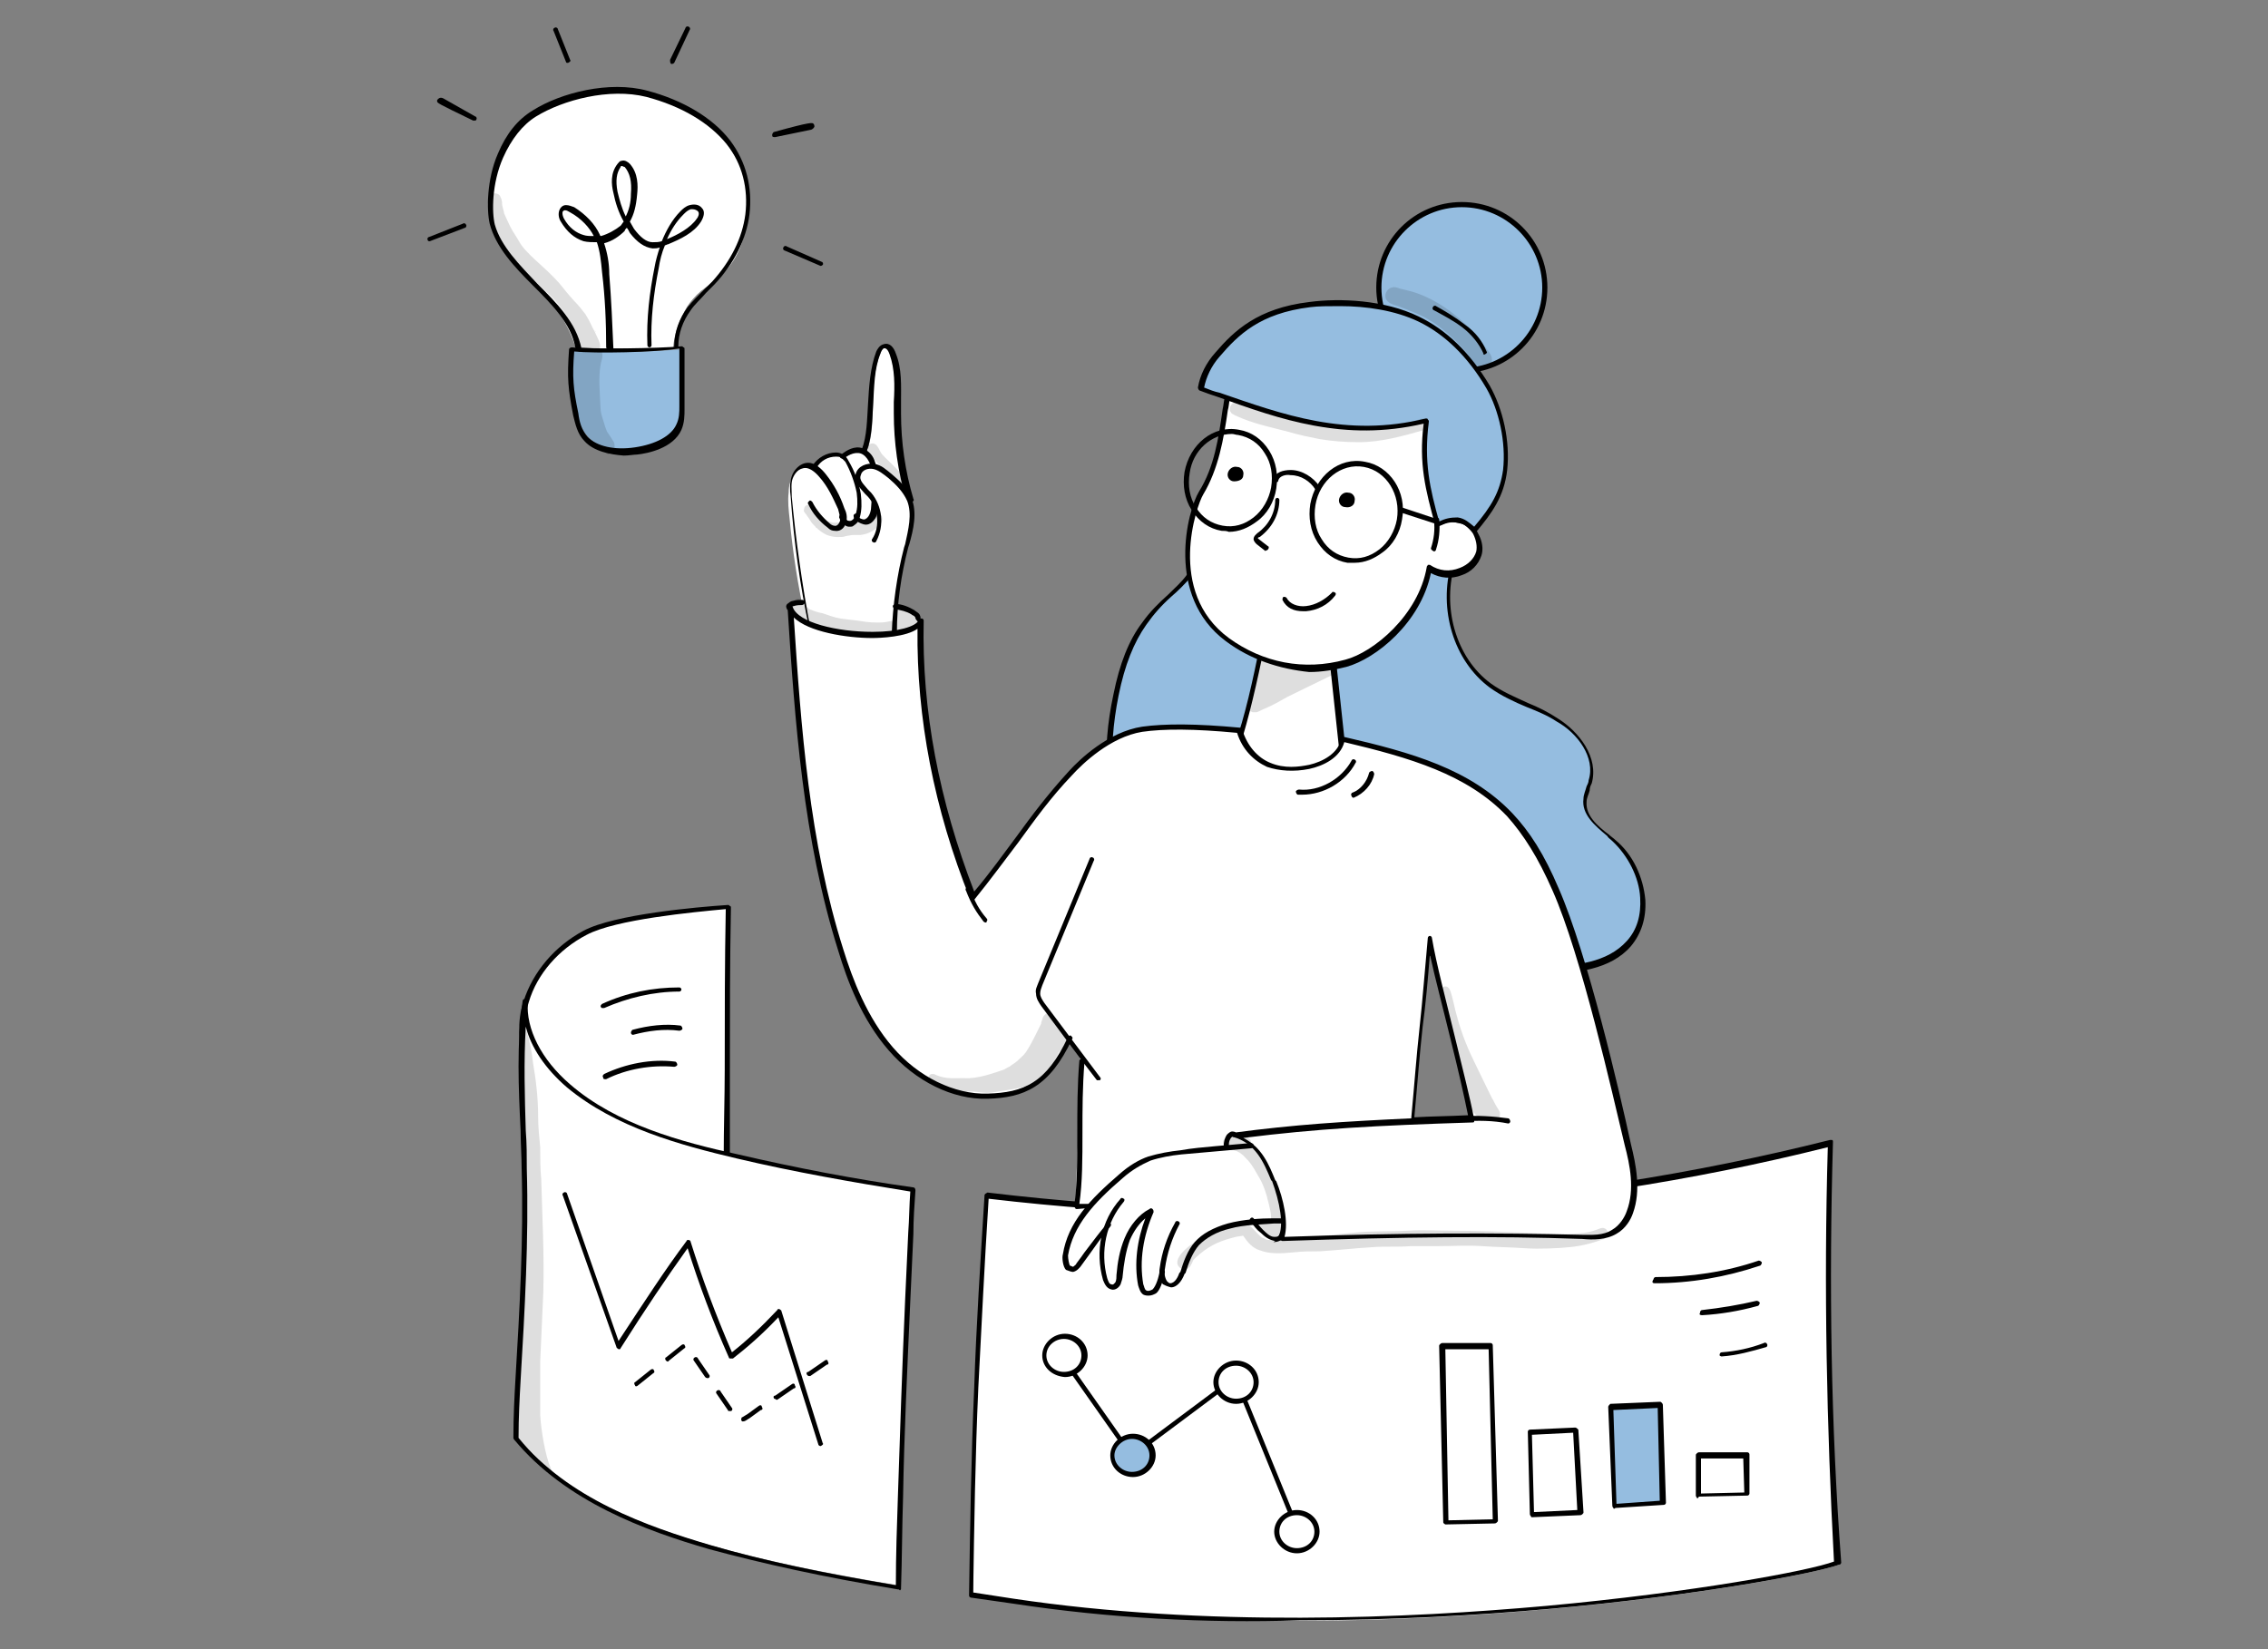 <?xml version="1.0" encoding="utf-8"?>
<!-- Generator: Adobe Illustrator 24.0.0, SVG Export Plug-In . SVG Version: 6.00 Build 0)  -->
<svg version="1.1" id="Capa_1" xmlns="http://www.w3.org/2000/svg" xmlns:xlink="http://www.w3.org/1999/xlink" x="0px" y="0px"
	 viewBox="0 0 220 160" style="enable-background:new 0 0 220 160;" xml:space="preserve">
<rect x="0" y="0" width="220" height="160" fill="#808080" stroke="none"/>
<style type="text/css">
	.st0{fill:#FFFFFF;}
	.st1{fill:#95BDE0;}
	.st2{opacity:0.129;}
</style>
<g>
	<g>
		<g>
			<path class="st0" d="M65.3,33.7c0.1-1.2,0.5-2.4,1.1-3.5c0.3-0.6,0.7-1.1,1.2-1.6c0.5-0.5,1.1-0.9,1.7-1.3C71,26,72.1,24,72.3,22
				c0.2-1.6,0.5-3.3,0-4.9c-0.3-1.1-2.4-4.3-3.7-5.3c-2-1.6-5-2.5-7.7-2.9s-5.5,0.2-7.9,1.4c-3,1.6-5,4.4-5.4,7.4
				c-0.4,3,0.7,6.1,2.8,8.4c0.9,1,1.9,1.9,2.8,2.9c1.2,1.4,2.1,3,2.6,4.6c1.1,0.2,2.3,0.2,3.4,0.2c1,0,1.9,0,2.9,0
				C63.2,33.9,64.3,33.9,65.3,33.7z"/>
		</g>
		<g>
			<path class="st1" d="M65.9,33.9c-3.5,0.3-6.9,0.3-10.4,0c-0.2,2.5-0.4,4,0.4,6.4c0.4,1.2,1.1,2.4,2.3,2.9c1.5,0.7,3.3,0.3,5,0
				c0.6-0.1,1.3-0.3,1.8-0.7c1-0.7,1.1-2,1.1-3.2C66,37.1,66,35.9,65.9,33.9z"/>
		</g>
		<g>
			<g class="st2">
				<path d="M47.5,18.9c0.3-0.2,0.8-0.2,1,0.1c0.1,0.3,0.1,0.1,0.2,0.6c0,0.1,0,0.1,0,0.2c0,0.2,0.2,0.7,0.2,0.9
					c-0.1-0.2-0.1-0.2,0,0c0.5,1.1,0.6,1.4,1.2,2.3c0.2,0.3,0.4,0.8,1,1.4c0.7,0.8,2.5,2.2,3.5,3.5c0.3,0.4,1,1.2,1.1,1.3
					c0,0,0,0,0,0c0.4,0.4,0.8,0.9,1.1,1.3c0.6,1,0.5,1,0.9,1.7c0.2,0.5,0.6,1.1,0.5,1.5c0,0,0,0.1,0,0.1c0.2,0.3,0.3,0.6,0.2,1
					c-0.3,1-0.3,2.1-0.2,3.8c0.1,1.8,0,1.1,0.5,2.8c0.3,0.8,0.1,0.3,0.6,1.1c0.1,0.2,0.3,0.4,0.3,0.6c0.1,0.5-0.2,0.8-0.6,1
					c-0.1-0.1-0.2-0.1-0.3-0.2c-0.4-0.3-0.9-0.6-1.3-0.9c-0.2-0.1-0.4-0.3-0.7-0.4c-0.4-0.6-0.6-1.3-0.8-2c-0.3-1.5-0.4-1.8-0.7-3.4
					c-0.1-0.7-0.1-1.4,0-2.1c0.1-0.4,0.1-1,0.4-1.3c0,0,0,0,0,0c0.1,0,0.2,0,0.3,0c0.2,0,0.3,0,0.5,0c-0.7-2.1-1.3-3.2-2.7-4.8
					c-0.9-0.9-1.8-1.7-2.7-2.6c-0.9-0.8-1.6-1.6-2.2-2.6c-0.3-0.7-0.3-0.6-0.5-1.1c0-0.1,0,0,0,0.1c-0.1-0.2-0.2-0.5-0.3-0.7
					c-0.2-0.4-0.3-0.8-0.3-1.1c0,0,0,0,0,0C47.4,20.1,47.1,19.3,47.5,18.9z"/>
			</g>
			<g class="st2">
				<path d="M57.8,32.2c0,0,0-0.1-0.1-0.1c0,0,0,0,0-0.1C57.7,32.1,57.7,32.1,57.8,32.2z"/>
			</g>
		</g>
		<g>
			<path d="M56.7,42.8c-0.7-0.7-0.9-1.7-1.1-2.5c-0.5-2.6-0.6-3.6-0.4-6.4c0-0.1,0.1-0.2,0.3-0.2c1.8,0.2,8.5,0.1,10.6-0.1
				c0.1,0,0.1,0,0.2,0.1c0.1,0,0.1,0.1,0.1,0.2c0,1.1,0,2,0,2.9c0,0.9,0,1.7,0,2.9c0,0.6,0,1.3-0.3,2c-0.8,1.8-3.3,2.3-4.3,2.4
				c-0.3,0-0.8,0.1-1.3,0.1C59.2,44.1,57.6,43.8,56.7,42.8z M55.7,34.1c-0.2,2.5-0.1,3.6,0.4,6c0.1,0.8,0.3,1.6,0.9,2.3
				c0.9,0.9,2.6,1.3,4.6,1c2-0.3,3.5-1.1,4-2.2c0.3-0.6,0.3-1.2,0.3-1.8c0-1.1,0-2,0-2.9c0-0.8,0-1.6,0-2.7
				C63.6,34.2,57.7,34.3,55.7,34.1z"/>
		</g>
		<g>
			<path d="M56.2,34.1C56.2,34.1,56.2,34.1,56.2,34.1c0.2,0,0.3-0.2,0.2-0.3c-0.5-2.5-2.4-4.4-4.3-6.3c-1.7-1.8-3.5-3.6-4.1-5.7
				c-0.3-1.2-0.3-4,0.8-6.5c0.8-1.8,1.9-3.2,3.2-4c2.6-1.6,7.1-2.8,10.7-1.9c3.4,0.9,6.1,2.5,7.8,4.6c1.5,1.9,2.1,4.3,1.8,6.8
				c-0.3,2.3-1.4,4.5-3.2,6.5c-0.3,0.3-0.5,0.5-0.8,0.8c-0.5,0.5-1.1,1.1-1.6,1.7c-0.8,1.1-1.3,2.4-1.3,3.8c0,0.1,0.1,0.2,0.2,0.2
				c0.1,0,0.2-0.1,0.2-0.2c0-1.2,0.4-2.4,1.2-3.5c0.4-0.6,1-1.1,1.5-1.7c0.3-0.3,0.5-0.5,0.8-0.8c1.9-2,3.1-4.4,3.4-6.8
				c0.3-2.6-0.3-5.1-1.9-7.2c-1.7-2.2-4.6-3.9-8-4.8c-3.7-1-8.4,0.2-11.1,1.9c-1.5,0.9-2.6,2.3-3.4,4.2c-1.1,2.5-1.1,5.5-0.8,6.8
				c0.6,2.3,2.4,4.2,4.2,6c1.8,1.8,3.7,3.7,4.1,6C56,34,56.1,34.1,56.2,34.1z"/>
		</g>
		<g>
			<path d="M58.8,33.7L58.8,33.7c0-2.4-0.1-4.8-0.4-7.3c-0.1-1.1-0.2-2-0.5-2.9c-0.4,0-0.9,0-1.3-0.1c-0.9-0.3-1.6-0.9-2.2-1.9
				c-0.2-0.3-0.3-0.8-0.1-1.2c0.1-0.2,0.3-0.4,0.6-0.4c0.3,0,0.5,0.1,0.8,0.2c1.1,0.7,2,1.6,2.5,2.7c0,0,0,0.1,0.1,0.1
				c0.7-0.2,1.4-0.6,1.9-1c0.1-0.1,0.2-0.3,0.3-0.4c-0.5-0.9-0.8-1.8-1-2.8c-0.2-0.8-0.3-1.9,0.4-2.8c0.1-0.1,0.2-0.3,0.4-0.3
				c0.3-0.1,0.6,0.1,0.8,0.3c0.8,0.9,0.8,2.1,0.7,3c-0.1,1.1-0.3,1.9-0.7,2.6c0.1,0.2,0.3,0.5,0.4,0.7c0.6,0.8,1.2,1.3,1.8,1.3
				c0.3,0,0.6,0,0.9-0.1c0.4-1,1-2.1,1.8-2.9c0.2-0.2,0.5-0.5,0.9-0.6c0.4-0.1,0.9-0.1,1.2,0.3c0.3,0.3,0.2,0.8-0.1,1.3
				c-0.7,1.1-2,1.7-3.2,2.2c-0.1,0-0.2,0.1-0.3,0.1c-0.3,0.7-0.5,1.5-0.6,2.2c-0.5,2.5-0.8,5-0.7,7.5c0,0.1-0.1,0.2-0.2,0.2
				c-0.1,0-0.2-0.1-0.2-0.2c-0.1-2.6,0.2-5.1,0.7-7.6c0.1-0.6,0.3-1.3,0.5-1.9c-0.2,0.1-0.5,0.1-0.7,0.1c-0.8-0.1-1.5-0.6-2.2-1.5
				c-0.1-0.2-0.2-0.4-0.3-0.5c-0.1,0.1-0.2,0.2-0.2,0.3c-0.5,0.5-1.2,1-2,1.2c0.3,0.9,0.5,1.9,0.5,3c0.2,2.5,0.3,4.9,0.4,7.2l0,0
				c0,0.1-0.1,0.2-0.2,0.2c0,0,0,0,0,0C58.9,33.9,58.8,33.8,58.8,33.7z M67,20.3c-0.3,0.1-0.5,0.3-0.7,0.5c-0.7,0.7-1.2,1.5-1.6,2.4
				c1-0.4,2.3-1.1,2.9-2c0.1-0.1,0.3-0.5,0.1-0.7c-0.1-0.1-0.3-0.2-0.5-0.2C67.2,20.3,67.1,20.3,67,20.3z M55.3,20.6
				c-0.2-0.1-0.3-0.2-0.5-0.2c-0.1,0-0.2,0.1-0.2,0.1c-0.1,0.2,0,0.5,0.1,0.7c0.5,0.9,1.2,1.4,1.9,1.6c0.3,0.1,0.6,0.1,1,0.1
				C57.2,22.1,56.4,21.2,55.3,20.6z M60.3,16.1c0,0-0.1,0-0.1,0.1c-0.4,0.6-0.5,1.3-0.3,2.4c0.2,0.8,0.4,1.6,0.8,2.4
				c0.3-0.6,0.5-1.3,0.5-2.2c0.1-1.2-0.1-2-0.6-2.6C60.5,16.2,60.4,16.1,60.3,16.1C60.3,16.1,60.3,16.1,60.3,16.1z"/>
		</g>
		<g>
			<path d="M46,11.7c0.1,0,0.2,0,0.2-0.1c0.1-0.1,0-0.3-0.1-0.3l-3-1.7c-0.3-0.2-0.5-0.1-0.6,0c-0.1,0.1-0.1,0.1-0.1,0.2
				c0,0.2,0,0.2,3.5,1.9C45.9,11.7,46,11.7,46,11.7z"/>
		</g>
		<g>
			<path d="M65.2,6.2c0.1,0,0.2-0.1,0.2-0.1l1.5-3.2c0.1-0.1,0-0.3-0.1-0.3c-0.1-0.1-0.3,0-0.3,0.1L65,5.8C65,6,65,6.1,65.1,6.2
				C65.2,6.2,65.2,6.2,65.2,6.2z"/>
		</g>
		<g>
			<path d="M75.2,13.3C75.2,13.3,75.2,13.3,75.2,13.3l3.4-0.7c0.1,0,0.3-0.1,0.4-0.3c0-0.1,0-0.2-0.1-0.3c-0.1-0.1-0.2-0.2-3.8,0.8
				c-0.1,0-0.2,0.2-0.2,0.3C74.9,13.3,75,13.3,75.2,13.3z"/>
		</g>
		<g>
			<path d="M79.6,25.8c0.1,0,0.2-0.1,0.2-0.1c0.1-0.1,0-0.3-0.1-0.3l-3.4-1.5c-0.1-0.1-0.3,0-0.3,0.1c-0.1,0.1,0,0.3,0.1,0.3
				L79.6,25.8C79.5,25.8,79.5,25.8,79.6,25.8z"/>
		</g>
		<g>
			<path d="M55.1,6.1C55.1,6.1,55.2,6.1,55.1,6.1c0.2-0.1,0.3-0.2,0.2-0.3l-1.2-3c0-0.1-0.2-0.2-0.3-0.1c-0.1,0-0.2,0.2-0.1,0.3
				l1.2,3C54.9,6.1,55,6.1,55.1,6.1z"/>
		</g>
		<g>
			<path d="M41.7,23.4C41.7,23.4,41.7,23.4,41.7,23.4l3.4-1.3c0.1,0,0.2-0.2,0.1-0.3c0-0.1-0.2-0.2-0.3-0.1L41.6,23
				c-0.1,0-0.2,0.2-0.1,0.3C41.5,23.4,41.6,23.4,41.7,23.4z"/>
		</g>
	</g>
	<g>
		<g>
			<path class="st0" d="M51,97.1c0.9-3,3.2-5.3,5.7-6.7c2.9-1.5,10.5-2.2,13.9-2.5c-0.1,8-0.1,16-0.1,24.4c-0.6,2.4-1.5,4.7-3,6.7
				c-1.5,1.9-3.8,3.4-6.2,3.5c-3.6,0.2-6.9-2.6-8.4-5.9c-1.5-3.3-1.6-7-1.8-10.6C51,103,50.2,99.9,51,97.1z"/>
			<path d="M52.6,116.7c-1.6-3.4-1.7-7.3-1.8-10.7c0-0.9-0.1-1.8-0.2-2.7c-0.2-2.1-0.5-4.2,0.2-6.2l0,0c0.9-2.8,3-5.3,5.8-6.8
				c3-1.6,11-2.3,14-2.5c0.1,0,0.1,0,0.2,0.1c0.1,0,0.1,0.1,0.1,0.2c-0.1,5.3-0.1,10.4-0.1,15.9c0,2.8,0,5.6,0,8.5c0,0,0,0,0,0.1
				c-0.8,3-1.8,5.1-3.1,6.7c-1.7,2.2-4,3.5-6.4,3.6c-0.1,0-0.3,0-0.4,0C57.1,122.7,54,119.7,52.6,116.7z M70.3,103.8
				c0-5.4,0-10.4,0.1-15.6c-3.2,0.3-10.7,1-13.5,2.5c-2.7,1.4-4.8,3.8-5.6,6.5l0,0c-0.6,1.9-0.4,4-0.1,6.1c0.1,0.9,0.2,1.8,0.2,2.7
				c0.1,3.4,0.2,7.3,1.7,10.6c1.4,3,4.4,5.9,8.1,5.7c2.2-0.1,4.4-1.4,6-3.4c1.3-1.6,2.2-3.6,3-6.5C70.2,109.4,70.3,106.5,70.3,103.8
				z"/>
		</g>
		<g>
			<path class="st0" d="M94.8,134.6c0.2-6.2,0.6-12.4,1-18.6c27.2,3.2,55.1,1.6,81.8-5.1c-0.4,13.6-0.2,27.3,0.8,40.9
				c-3.9,1.5-44.6,8.8-79.9,3.6c-1.4-0.2-2.8-0.4-4.1-0.6C94.4,148.1,94.5,141.3,94.8,134.6z"/>
			<path d="M98.4,155.6c-1.4-0.2-2.8-0.4-4.2-0.6c-0.1,0-0.2-0.1-0.2-0.2c0.1-6.6,0.2-13.4,0.5-20.2l0,0c0.2-6,0.6-12.2,1-18.6
				c0-0.1,0-0.1,0.1-0.2c0.1,0,0.1-0.1,0.2-0.1c27.5,3.3,55,1.6,81.7-5.1c0.1,0,0.2,0,0.2,0c0.1,0,0.1,0.1,0.1,0.2
				c-0.4,13.8-0.2,27.5,0.8,40.8c0,0.1-0.1,0.2-0.2,0.2c-2.1,0.8-13.6,3-28.2,4.3c-6.7,0.6-15.1,1.1-24.2,1.1
				C117.1,157.5,107.6,157,98.4,155.6z M177.3,111.3c-13.2,3.3-26.8,5.4-40.5,6.2c-13.6,0.8-27.3,0.4-40.9-1.2
				c-0.4,6.3-0.7,12.5-1,18.3c-0.3,6.7-0.4,13.4-0.5,19.9c1.3,0.2,2.6,0.4,3.9,0.6c18.7,2.8,38.4,1.9,51.7,0.7
				c14.2-1.3,25.5-3.4,27.9-4.3C177.2,138.5,176.9,124.9,177.3,111.3z"/>
		</g>
		<g>
			<path class="st0" d="M50.3,133.8c0.4-6.8,0.8-13.6,0.6-20.5c-0.1-5.4-0.7-10.9,0.1-16.3c-0.3,3,1.7,6.1,4.2,8.2
				c4.5,3.9,10.5,5.5,16.4,6.9c5.6,1.3,11.3,2.4,17,3.2c0,0,0,0,0,0c-0.2,3.5-0.4,7.1-0.6,10.6c-0.3,6.3-0.5,12.7-0.7,19
				c-0.1,3-0.1,6-0.2,8.9c-6.1-1-12.3-2.2-18.3-3.9c-7-2-14.1-4.9-18.7-10.5C50.1,137.4,50.2,135.6,50.3,133.8z"/>
			<path d="M87.1,154.2c-7.3-1.2-13.1-2.5-18.3-3.9c-6.2-1.8-13.9-4.6-18.9-10.6c0,0-0.1-0.1-0.1-0.2c0-2.1,0.1-4,0.2-5.7l0.2,0
				l-0.2,0c0,0,0,0,0,0l0,0c0.4-6.7,0.8-13.6,0.6-20.4c0-1.2-0.1-2.5-0.1-3.7c-0.2-4.1-0.4-8.4,0.2-12.6c0-0.1,0.1-0.2,0.3-0.2
				c0.1,0,0.2,0.1,0.2,0.3c-0.2,2.6,1.3,5.6,4.1,8c4.5,3.9,10.8,5.6,16.3,6.8c5.6,1.3,11.3,2.4,17,3.2c0.1,0,0.2,0.1,0.2,0.3
				c0,0,0,0,0,0c-0.1,1.4-0.2,2.8-0.2,4.2c-0.1,2.1-0.2,4.3-0.3,6.5c-0.3,6.8-0.6,13-0.7,19c-0.1,3-0.1,6-0.2,8.9
				c0,0.1,0,0.1-0.1,0.2C87.2,154.2,87.2,154.2,87.1,154.2C87.1,154.2,87.1,154.2,87.1,154.2z M71.5,112.4c-5.5-1.3-11.8-3-16.5-6.9
				c-2.1-1.8-3.5-3.9-4-5.9c-0.2,3.4-0.1,6.8,0,10.1c0.1,1.2,0.1,2.5,0.1,3.7c0.2,6.8-0.2,13.8-0.6,20.5v0c-0.1,1.8-0.2,3.6-0.2,5.6
				c4.8,5.9,12.5,8.6,18.6,10.4c5.1,1.5,10.8,2.7,18,3.9c0-2.9,0.1-5.8,0.2-8.7c0.2-6,0.4-12.2,0.7-19c0.1-2.2,0.2-4.4,0.3-6.5
				c0.1-1.3,0.1-2.7,0.2-4C82.7,114.7,77,113.7,71.5,112.4z M50.1,139.5L50.1,139.5L50.1,139.5z"/>
		</g>
		<g>
			<path class="st1" d="M141.1,54.4c-1.4,4.3-0.1,9.4,3.5,12.1c2,1.4,4.4,2.1,6.5,3.3c2.1,1.3,3.9,3.7,3.2,6
				c-0.2,0.6-0.5,1.1-0.6,1.8c-0.2,1.7,1.6,2.8,2.8,3.9c2.8,2.4,3.9,7.2,1.5,10c-1.9,2.2-5.2,2.6-8.2,2.6c-4,0.1-8.1-0.1-11.7-1.8
				c-3.6-1.7-6.3-4.8-8-8.4c-1.7-3.5-2.5-7.5-2.9-11.4c-0.4-4.5-0.2-9.3,2.1-13.2S136.5,52.6,141.1,54.4z"/>
			<path d="M138,92.4c-3.4-1.6-6.3-4.6-8.2-8.5c-1.5-3.1-2.5-6.9-2.9-11.5c-0.5-5.8,0.2-10,2.1-13.4c1.2-2,3-3.7,5.1-4.6
				c2.3-1,4.7-1.1,7-0.2c0.1,0,0.2,0.2,0.1,0.3c-1.4,4.3,0,9.3,3.4,11.8c1.1,0.8,2.3,1.3,3.6,1.9c1,0.4,2,0.9,2.9,1.5
				c2.1,1.3,4,3.8,3.3,6.3c-0.1,0.2-0.2,0.4-0.2,0.7c-0.1,0.4-0.3,0.7-0.3,1.1c-0.1,1.3,1,2.3,2.2,3.2c0.2,0.2,0.4,0.3,0.6,0.5
				c1.7,1.4,2.7,3.6,2.9,5.8c0.1,1.8-0.4,3.3-1.4,4.5c-2,2.3-5.3,2.6-8.3,2.7c-0.5,0-1,0-1.5,0C144.8,94.3,141.2,94,138,92.4z
				 M129.5,59.3c-1.9,3.3-2.6,7.4-2.1,13.1c0.4,4.5,1.3,8.2,2.9,11.3c1.8,3.8,4.7,6.7,7.9,8.3c3.6,1.7,7.7,1.9,11.6,1.8
				c3.1-0.1,6.1-0.4,8-2.5c1-1.1,1.4-2.5,1.3-4.2c-0.1-2-1.2-4.1-2.7-5.5c-0.2-0.2-0.4-0.3-0.5-0.5c-1.2-1-2.5-2.1-2.3-3.6
				c0-0.4,0.2-0.8,0.3-1.2c0.1-0.2,0.2-0.4,0.2-0.6c0.7-2.2-1.1-4.6-3.1-5.7c-0.9-0.6-1.9-1-2.9-1.4c-1.2-0.5-2.5-1.1-3.6-1.9
				c-3.5-2.6-5-7.6-3.7-12.1C136.2,52.9,131.6,55.7,129.5,59.3z"/>
		</g>
		<g>
			<path class="st1" d="M120.9,37.5c-0.6,6.5-1.4,13.4-5.6,18.3c-1.4,1.6-3.1,2.9-4.3,4.6c-1.5,2-2.3,4.5-2.8,6.9
				c-1,4.6-1,9.7,1.2,13.9c2.2,4.2,7.1,7.2,11.7,6.1c4.1-1,6.9-4.8,7.9-8.8c1-4,0.4-8.3-0.3-12.4C127,56.4,124.5,46.7,120.9,37.5z"
				/>
			<path d="M109.2,81.5c-2-3.8-2.4-8.5-1.2-14.1c0.6-3,1.5-5.3,2.8-7c0.7-1,1.6-1.9,2.5-2.7c0.6-0.6,1.3-1.2,1.8-1.9
				c4-4.7,4.9-11,5.6-18.2c0-0.1,0.1-0.2,0.2-0.2c0.1,0,0.2,0,0.3,0.2c3.4,8.6,6,18.3,7.9,28.8c0.7,4,1.3,8.3,0.3,12.5
				c-1.1,4.6-4.3,8.1-8.1,9c-0.6,0.2-1.3,0.2-2,0.2C115.3,88,111.2,85.4,109.2,81.5z M115.5,56c-0.6,0.7-1.2,1.3-1.9,1.9
				c-0.9,0.8-1.7,1.7-2.4,2.7c-1.2,1.7-2.1,3.9-2.7,6.9c-1.1,5.5-0.7,10.1,1.2,13.8c2,3.8,5.9,6.2,9.6,6.2c0.6,0,1.2-0.1,1.9-0.2
				c3.6-0.9,6.7-4.3,7.8-8.7c1-4.1,0.4-8.3-0.3-12.3c-1.7-10.1-4.3-19.4-7.5-27.7C120.4,45.4,119.4,51.5,115.5,56z"/>
		</g>
		<g>
			<path class="st0" d="M119.9,72.7c1.1-3.2,1.8-6.5,2.6-10.4c1.5-0.3,3.1-0.3,4.6-0.1c0.7,0.1,1.4,0.3,1.8,0.8
				c0.2,0.3,0.3,0.8,0.3,1.2c0.3,2.8,0.6,5.6,0.9,8.4c0,0.2,0,0.4,0,0.6c-0.1,0.3-0.4,0.5-0.7,0.6C126.5,75.6,122.5,75.1,119.9,72.7
				z"/>
			<path d="M119.8,72.8c-0.1-0.1-0.1-0.2-0.1-0.3c1.1-3.1,1.8-6.4,2.6-10.3c0-0.1,0.1-0.2,0.2-0.2c1.5-0.3,3.1-0.3,4.7-0.1
				c0.7,0.1,1.5,0.3,2,0.9c0.3,0.4,0.3,0.9,0.4,1.3l0.9,8.4c0,0.2,0.1,0.5,0,0.8c-0.1,0.4-0.5,0.6-0.8,0.8c-1.2,0.7-2.6,1-4,1
				C123.4,75.2,121.3,74.4,119.8,72.8z M122.7,62.5c-0.8,3.8-1.5,7-2.5,10.1c2.4,2.2,6.3,2.7,9.1,1.1c0.2-0.1,0.5-0.3,0.6-0.5
				c0.1-0.2,0-0.3,0-0.5l-0.9-8.4c0-0.4-0.1-0.8-0.3-1.1c-0.3-0.5-1.1-0.6-1.6-0.7c-0.7-0.1-1.3-0.1-2-0.1
				C124.3,62.3,123.5,62.4,122.7,62.5z"/>
		</g>
		<g>
			<path class="st0" d="M119,38.6c-0.5,3.1-0.9,6.5-2.6,9.2c-0.9,1.5-3.4,9.8,2.5,14.2c3.1,2.3,7.2,3.3,11.5,2.2
				c2.9-0.7,7.3-4.5,8.1-9.2c1.9,1.2,4.3,0.4,4.9-1.4c0.3-1-0.4-2.7-1.7-3c-1-0.2-1.1-0.3-2,0.1c0.2-2.3,0.5-4.6,1.3-7
				c-1.5-3.2-4.8-5.7-8.4-7.3c-1.2-0.6-2.4-1-3.7-1.3C125.4,34.4,119.6,35.4,119,38.6z"/>
			<path d="M118.9,62.2c-5.9-4.4-3.7-12.7-2.6-14.5c1.5-2.4,1.9-5.2,2.3-8c0.1-0.4,0.1-0.8,0.2-1.1l0,0c0.1-0.9,0.7-1.7,1.6-2.3
				c2.2-1.6,6.2-1.9,8.8-1.5c1.4,0.2,2.7,0.8,3.7,1.3c2.9,1.4,6.8,3.8,8.5,7.5c0,0.1,0,0.1,0,0.2c-0.7,2.1-1.1,4.2-1.3,6.6
				c0.6-0.2,0.9-0.2,1.8,0.1c0.6,0.2,1.2,0.6,1.5,1.3c0.4,0.7,0.5,1.5,0.3,2.1c-0.3,0.9-1,1.6-1.9,1.9c-1,0.4-2.1,0.3-3-0.2
				c-1,4.8-5.3,8.3-8.2,9.1c-1.2,0.3-2.4,0.5-3.6,0.5C124.1,64.9,121.3,64,118.9,62.2z M138.7,54.8c0.9,0.6,1.9,0.7,2.9,0.3
				c0.8-0.3,1.4-0.9,1.6-1.6c0.1-0.5,0-1.1-0.3-1.7c-0.3-0.5-0.7-0.9-1.2-1c-0.9-0.2-1-0.3-1.8,0.1c-0.1,0-0.2,0-0.2,0
				c-0.1,0-0.1-0.1-0.1-0.2c0.2-2.5,0.6-4.8,1.3-7c-1.7-3.5-5.4-5.8-8.2-7.1c-1-0.5-2.2-1-3.6-1.3c-2.5-0.4-6.3-0.1-8.4,1.4
				c-0.8,0.6-1.3,1.2-1.4,2l0,0c-0.1,0.4-0.1,0.8-0.2,1.1c-0.4,2.8-0.9,5.7-2.4,8.2c-0.6,1-3.6,9.4,2.5,13.9
				c3.3,2.4,7.3,3.2,11.3,2.1c2.7-0.7,7.1-4.3,7.9-9c0-0.1,0.1-0.1,0.1-0.2c0,0,0.1,0,0.1,0C138.6,54.8,138.7,54.8,138.7,54.8z"/>
		</g>
		<g>
			<path class="st0" d="M89,60.3c0.1-0.3-0.1-0.6-0.4-0.8c-0.2-0.2-0.5-0.3-0.8-0.3c-3.4-0.9-7-1.1-10.4-0.7c-0.3,0-0.8,0.2-0.8,0.5
				c0,0.2,0.1,0.3,0.2,0.4c0.6,0.7,1.6,1.1,2.6,1.4c2.7,0.8,5.6,1.1,8.3,0.3C88.2,60.9,88.9,60.8,89,60.3z"/>
		</g>
		<g>
			<path d="M130.7,54.6c-1.2-0.2-2.2-0.9-2.9-2c-0.7-1.1-0.9-2.4-0.7-3.7c0.5-2.7,2.8-4.6,5.3-4.1c2.4,0.4,4.1,2.9,3.6,5.6l0,0
				c-0.2,1.3-0.9,2.5-1.9,3.2c-0.8,0.6-1.7,1-2.7,1C131.2,54.6,131,54.6,130.7,54.6z M135.5,50.4c0.4-2.4-1-4.7-3.2-5.1
				c-2.2-0.4-4.3,1.3-4.7,3.7c-0.2,1.2,0,2.4,0.6,3.3c0.6,1,1.5,1.6,2.6,1.8c1.1,0.2,2.1-0.1,3-0.8
				C134.7,52.6,135.3,51.5,135.5,50.4L135.5,50.4z"/>
		</g>
		<g>
			<path d="M118.5,51.5c-1.2-0.2-2.2-0.9-2.9-2c-0.7-1.1-0.9-2.4-0.7-3.7c0.5-2.7,2.8-4.6,5.3-4.1c1.2,0.2,2.2,0.9,2.9,2
				c0.7,1.1,0.9,2.4,0.7,3.7c-0.2,1.3-0.9,2.5-1.9,3.2c-0.8,0.6-1.7,1-2.7,1C119,51.5,118.7,51.5,118.5,51.5z M115.4,45.9
				c-0.2,1.2,0,2.4,0.6,3.3c0.6,1,1.5,1.6,2.6,1.8c1.1,0.2,2.1-0.1,3-0.8c0.9-0.7,1.5-1.8,1.7-2.9c0.2-1.2,0-2.4-0.6-3.3
				c-0.6-1-1.5-1.6-2.6-1.8c-0.2,0-0.4-0.1-0.6-0.1C117.5,42.1,115.7,43.7,115.4,45.9z"/>
		</g>
		<g>
			<path class="st0" d="M84.2,43.5c0.9-3,0-6.3,1.2-9.2c0.1-0.3,0.2-0.5,0.5-0.6c0.4-0.1,0.8,0.4,0.9,0.8c0.6,1.8,0.4,3.8,0.4,5.7
				c0,2.8,0.4,5.6,1.2,8.5c0.5,1.4,0,3-0.5,4.4c-0.7,2.5-1.2,5-1.2,7.7c-2,0.8-4.3,0.4-6.4-0.1c-0.8-0.2-1.6-0.4-2.2-0.7
				c-0.7-3.2-1.2-6.4-1.5-9.6c-0.1-0.9-0.2-1.8-0.1-2.6c0-0.7,0.2-1.4,0.6-1.9s1.3-0.7,1.9-0.3c0.1-0.5,0.4-1,0.9-1.2
				c0.5-0.2,1-0.2,1.6-0.1c0.1,0,0.3,0.1,0.4,0.2c0.6-0.6,1.4-0.8,2.2-0.6C84.1,43.6,84.1,43.5,84.2,43.5z"/>
		</g>
		<g>
			<circle class="st1" cx="141.7" cy="27.9" r="8"/>
			<path d="M133.5,27.9c0-4.6,3.7-8.3,8.3-8.3c4.6,0,8.3,3.7,8.3,8.3s-3.7,8.3-8.3,8.3C137.2,36.1,133.5,32.4,133.5,27.9z M134,27.9
				c0,4.3,3.5,7.8,7.8,7.8c4.3,0,7.8-3.5,7.8-7.8c0-4.3-3.5-7.8-7.8-7.8C137.5,20.1,134,23.6,134,27.9z"/>
		</g>
		<g>
			<path d="M78.4,61.2C78.4,61.2,78.4,61.2,78.4,61.2c0.2,0,0.3-0.2,0.2-0.3c-0.8-4.2-1.4-8.5-1.8-12.7c0-0.7-0.1-1.3,0.1-1.8
				c0.2-0.5,0.6-1,1.2-1c0,0,0,0,0,0c0.4,0,0.9,0.3,1.4,0.9c0.8,0.9,1.3,2,1.8,3.1c0.1,0.4,0.2,0.7,0.2,1.1
				c-0.1,0.3-0.3,0.6-0.6,0.5c-0.1,0-0.3-0.1-0.4-0.2c-0.7-0.6-1.3-1.3-1.7-2.1c-0.1-0.1-0.2-0.2-0.3-0.1c-0.1,0.1-0.2,0.2-0.1,0.3
				c0.4,0.9,1.1,1.7,1.9,2.3c0.2,0.2,0.4,0.3,0.7,0.3c0.6,0.1,1-0.4,1.1-0.9c0.1-0.5,0-0.9-0.2-1.3c-0.4-1.2-1-2.3-1.8-3.3
				c-0.4-0.5-1-1.1-1.7-1.1c0,0,0,0,0,0c-0.8,0-1.4,0.7-1.6,1.3c-0.2,0.6-0.2,1.3-0.1,2c0.3,4.3,0.9,8.6,1.8,12.8
				C78.2,61.1,78.3,61.2,78.4,61.2z"/>
		</g>
		<g>
			<path d="M82.4,51.1c0.2,0,0.3,0,0.4-0.1c0.3-0.2,0.5-0.4,0.6-0.8c0.2-0.7,0.2-1.4,0.1-2.3c-0.2-1.1-0.6-2.2-1.2-3.2
				c-0.1-0.2-0.3-0.5-0.5-0.6c-0.2-0.1-0.4-0.2-0.7-0.2c-0.9,0-1.8,0.5-2.3,1.3c-0.1,0.1,0,0.3,0.1,0.3c0.1,0.1,0.3,0,0.3-0.1
				c0.4-0.7,1.1-1.1,1.9-1.1c0.2,0,0.3,0,0.5,0.1c0.1,0.1,0.3,0.3,0.4,0.4c0.5,0.9,0.9,2,1.1,3c0.1,0.8,0.1,1.5-0.1,2.1
				c-0.1,0.3-0.2,0.5-0.4,0.6c-0.2,0.1-0.3,0-0.4,0c-0.1-0.1-0.2-0.2-0.3-0.4c0-0.1-0.1-0.2-0.3-0.2c-0.1,0-0.2,0.1-0.2,0.3
				c0.1,0.3,0.3,0.6,0.5,0.7C82.1,51.1,82.3,51.1,82.4,51.1z"/>
		</g>
		<g>
			<path d="M84,50.9C84,50.9,84,50.9,84,50.9c0.4,0,0.7-0.3,0.9-0.6c0.2-0.3,0.2-0.7,0.2-1c0.1-1.1,0.1-2.2,0-3.3
				c0-0.4-0.1-0.9-0.3-1.4c-0.2-0.5-0.6-0.9-1.1-1.1c-0.8-0.3-1.6,0.2-2.1,0.6c-0.1,0.1-0.1,0.2-0.1,0.3c0.1,0.1,0.2,0.1,0.3,0.1
				c0.4-0.3,1.1-0.7,1.7-0.5c0.3,0.1,0.6,0.4,0.8,0.8c0.2,0.4,0.2,0.8,0.2,1.2c0.1,1.1,0.1,2.2,0,3.2c0,0.3-0.1,0.6-0.2,0.8
				c-0.1,0.2-0.3,0.4-0.5,0.4c0,0,0,0,0,0c-0.1,0-0.4-0.1-0.5-0.2c0,0,0-0.1,0-0.1c0-0.1-0.1-0.3-0.2-0.3c-0.1,0-0.3,0.1-0.3,0.2
				c0,0.1,0,0.3,0.2,0.5C83.3,50.7,83.7,50.9,84,50.9z"/>
		</g>
		<g>
			<path d="M88.4,48.7C88.4,48.7,88.4,48.7,88.4,48.7c0.2,0,0.3-0.2,0.2-0.3c-0.8-2.7-1.2-5.5-1.2-8.3c0-0.4,0-0.7,0-1.1
				c0-1.6,0.1-3.2-0.5-4.7c-0.2-0.6-0.6-1.1-1.2-0.9c-0.4,0.1-0.6,0.5-0.7,0.7c-0.6,1.6-0.7,3.4-0.8,5.1c-0.1,1.5-0.1,3.1-0.6,4.4
				c0,0.1,0,0.3,0.2,0.3c0.1,0,0.3,0,0.3-0.2c0.5-1.4,0.5-3,0.6-4.5c0.1-1.7,0.1-3.4,0.7-4.9c0.1-0.3,0.2-0.4,0.3-0.5
				c0.3-0.1,0.5,0.3,0.6,0.6c0.5,1.4,0.5,3,0.4,4.6c0,0.4,0,0.7,0,1.1c0,2.8,0.4,5.7,1.2,8.4C88.2,48.7,88.3,48.7,88.4,48.7z"/>
		</g>
		<g>
			<path class="st1" d="M139.5,50.9c-1-3.6-1.6-6.1-1.1-10c-8.5,2.1-15.1-0.7-21.9-3.1c0.2-1.2,0.8-2.3,1.6-3.3
				c2-2.4,4.2-4.3,8.9-4.8c3.3-0.4,7.5-0.1,10.5,1.3c3,1.4,5.2,3.9,6.8,6.6c1.3,2.1,1.9,5.3,1.6,8c-0.2,2.4-1.3,3.9-3,5.9
				c-0.5-0.5-0.9-0.9-1.6-1C140.7,50.3,140.2,50.5,139.5,50.9z"/>
			<path d="M142.8,51.6L142.8,51.6c-0.5-0.5-0.9-0.9-1.5-0.9c-0.7-0.1-1.2,0.1-1.8,0.4c-0.1,0-0.1,0-0.2,0c-0.1,0-0.1-0.1-0.1-0.2
				c-0.9-3.3-1.6-5.9-1.1-9.8c-7.7,1.8-13.9-0.4-20-2.6c-0.6-0.2-1.2-0.4-1.7-0.6c-0.1,0-0.2-0.2-0.2-0.3c0.2-1.2,0.8-2.4,1.7-3.4
				c1.8-2.1,4.1-4.3,9.1-4.9c3-0.4,7.3-0.2,10.6,1.4c2.7,1.3,5,3.5,6.9,6.7c1.3,2.3,2,5.4,1.7,8.2c-0.3,2.6-1.5,4.2-3,6
				c0,0.1-0.1,0.1-0.2,0.1c0,0,0,0,0,0C142.9,51.7,142.8,51.6,142.8,51.6z M127.1,29.8c-4.9,0.6-7,2.7-8.8,4.8c-0.8,0.9-1.3,2-1.5,3
				c0.5,0.2,1,0.4,1.5,0.5c6.1,2.1,12.3,4.4,20,2.5c0.1,0,0.2,0,0.2,0.1c0.1,0.1,0.1,0.1,0.1,0.2c-0.5,3.9,0.1,6.5,1,9.7
				c0.6-0.3,1.1-0.4,1.8-0.4c0.7,0.1,1.1,0.5,1.6,0.9c1.7-2,2.5-3.4,2.8-5.5c0.3-2.7-0.4-5.8-1.6-7.9c-1.8-3.1-4.1-5.3-6.6-6.5
				c-2.3-1.1-5.1-1.5-7.6-1.5C128.8,29.7,127.9,29.7,127.1,29.8z"/>
		</g>
		<g>
			<path class="st0" d="M85.4,50.7c0.1-0.9-0.2-1.8-0.7-2.5c-0.3-0.4-0.8-0.8-1-1.3s-0.3-1.2,0.2-1.5c0.3-0.2,0.7-0.2,1-0.1
				c0.9,0.2,1.6,0.8,2.3,1.5c0.4,0.4,0.8,0.8,1,1.4c0.2,0.5,0.3,1,0.4,1.5c0,0.3,0,0.6-0.1,0.9c-0.2,0.4-0.6,0.7-1,0.8
				c-0.4,0.2-0.9,0.4-1.3,0.3C85.7,51.6,85.4,51.2,85.4,50.7z"/>
		</g>
		<g>
			<path d="M126.4,59.3c0.1,0,0.2,0,0.3,0c1.1-0.1,2.1-0.6,2.8-1.5c0.1-0.1,0.1-0.3,0-0.3c-0.1-0.1-0.3-0.1-0.3,0
				c-0.7,0.7-1.6,1.2-2.5,1.3c-0.8,0.1-1.6-0.2-1.9-0.8c-0.1-0.1-0.2-0.1-0.3-0.1c-0.1,0.1-0.1,0.2-0.1,0.3
				C124.8,59,125.5,59.3,126.4,59.3z"/>
		</g>
		<g>
			<path d="M131.4,48.6c0.1-0.4-0.2-0.8-0.6-0.8c-0.4-0.1-0.8,0.2-0.9,0.6c-0.1,0.4,0.2,0.8,0.6,0.8C131,49.3,131.4,49,131.4,48.6z"
				/>
		</g>
		<g>
			<path d="M86.8,61.6c0.1,0,0.2-0.1,0.2-0.2c0-2.8,0.4-5.6,1.1-8.3l0.1-0.3c0.4-1.4,0.8-3.1,0.2-4.5c-0.4-1-1.2-1.7-1.9-2.3
				c-0.5-0.4-1-0.9-1.7-1c-0.7-0.1-1.6,0.2-1.8,1c-0.2,0.8,0.4,1.3,0.9,1.9c0.1,0.1,0.2,0.2,0.3,0.3c1,1.1,1.2,2.9,0.4,4.1
				c-0.1,0.1,0,0.3,0.1,0.3c0.1,0.1,0.3,0,0.3-0.1c0.8-1.5,0.6-3.4-0.5-4.7c-0.1-0.1-0.2-0.2-0.3-0.3c-0.4-0.5-0.9-0.9-0.7-1.4
				c0.1-0.5,0.7-0.7,1.2-0.6c0.5,0.1,1,0.5,1.5,0.9c0.7,0.6,1.4,1.3,1.8,2.2c0.5,1.3,0.1,2.8-0.2,4.2l-0.1,0.3
				c-0.7,2.7-1.1,5.6-1.2,8.4C86.6,61.5,86.7,61.6,86.8,61.6C86.8,61.6,86.8,61.6,86.8,61.6z"/>
		</g>
		<g>
			<path d="M120.6,46.1c0.1-0.4-0.2-0.8-0.6-0.8c-0.4-0.1-0.8,0.2-0.9,0.6c-0.1,0.4,0.2,0.8,0.6,0.8
				C120.2,46.7,120.6,46.5,120.6,46.1z"/>
		</g>
		<g>
			<path d="M122.8,53.4c0.1,0,0.1,0,0.2-0.1c0.1-0.1,0.1-0.3,0-0.3l-0.9-0.7c-0.1-0.1-0.1-0.1-0.1-0.1c0,0,0.1-0.1,0.2-0.1
				c1.2-0.9,1.9-2.2,1.9-3.6c0-0.1-0.1-0.2-0.2-0.2c-0.1,0-0.2,0.1-0.2,0.2c0,1.3-0.7,2.5-1.7,3.2c-0.1,0.1-0.4,0.3-0.4,0.6
				c0,0.2,0.2,0.4,0.3,0.5l0.9,0.7C122.7,53.4,122.8,53.4,122.8,53.4z"/>
		</g>
		<g>
			<path d="M127.8,47.5c0,0,0.1,0,0.1,0c0.1-0.1,0.1-0.2,0.1-0.3c-0.6-0.9-1.7-1.6-2.8-1.6c-0.7,0-1.5,0.2-1.7,0.9
				c0,0.1,0,0.3,0.2,0.3c0.1,0,0.3,0,0.3-0.2c0.1-0.4,0.7-0.6,1.2-0.5c1,0,1.9,0.6,2.4,1.4C127.6,47.5,127.7,47.5,127.8,47.5z"/>
		</g>
		<g>
			<path d="M139.2,50.8c0.1,0,0.2-0.1,0.2-0.2c0-0.1,0-0.3-0.2-0.3l-3.3-1.1c-0.1,0-0.3,0-0.3,0.2c0,0.1,0,0.3,0.2,0.3L139.2,50.8
				C139.1,50.8,139.2,50.8,139.2,50.8z"/>
		</g>
		<g>
			<path class="st0" d="M137.1,108.3c0.5-6.4,1.1-11,1.6-17.4c0.8,4.4,3.1,12.9,4.1,17.5c-9.2,0.3-15.2,0.6-23.2,1.6
				c1.5,1.2,2.8,2.8,3.5,4.5c0.7,1.7,0.9,3.6,1.1,5.5c9.8-0.3,19.5-0.5,29.2-0.2c1.1,0,2.2,0.1,3.2-0.5c0.7-0.4,1.2-1.1,1.5-1.9
				c0.8-2.1,0.3-4.4-0.2-6.6c-1.5-6.4-4.4-18.7-7-24.7c-1.1-2.6-2.5-5.2-4.5-7.2c-4.1-4.3-10.2-5.9-16.2-7.3
				c-0.3,1.5-1.8,2.4-3.3,2.7c-1.3,0.3-2.7,0.3-3.9-0.2c-1.2-0.5-2.3-1.6-2.9-3.3c-4.5-0.4-7.4-0.4-9.4-0.1c-2.6,0.4-5.2,2.3-7,4.2
				c-3.7,4-5.6,7.4-9.5,12.1c-3.3-8.4-5.3-17.4-5.1-26.8c-0.8,1.9-11.5,1.7-12.6-1.3C77.2,70.1,78,81.4,81.4,92
				c1.1,3.4,2.5,6.9,4.8,9.6c2.3,2.7,5.8,4.7,9.4,4.6s5.9-1.1,8.2-5.5c0.4,0.6,0.8,1.3,1,2c0,4.8-0.4,10.3-0.5,15
				c10.6,1.7,21.8,0.3,32.5-0.4C136.9,114.2,136.8,111,137.1,108.3z"/>
		</g>
		<g>
			<path d="M113.6,124.9c0.5,0,1-0.5,1.3-1.3l0.1-0.1c0.3-1,0.7-2,1.3-2.7c0.7-0.7,1.7-1.3,3-1.6c1.4-0.4,3.2-0.4,4.3-0.5
				c0.4,0,0.7,0,0.9,0c0.1,0,0.2-0.1,0.2-0.3c0-0.1-0.1-0.2-0.3-0.2c-0.2,0-0.5,0-0.9,0c-1.2,0-2.9,0.1-4.4,0.5
				c-1.4,0.4-2.5,1-3.2,1.8c-0.7,0.8-1.1,1.9-1.4,2.9l-0.1,0.1c-0.1,0.3-0.4,1-0.9,1c-0.1,0-0.2-0.1-0.3-0.2
				c-0.2-0.3-0.3-0.8-0.2-1.2c0.2-1.5,0.7-3,1.4-4.3c0.1-0.1,0-0.3-0.1-0.3c-0.1-0.1-0.3,0-0.3,0.1c-0.8,1.4-1.3,2.9-1.5,4.4
				c-0.1,0.5,0,1.2,0.3,1.6C113,124.7,113.2,124.8,113.6,124.9C113.5,124.9,113.5,124.9,113.6,124.9z"/>
		</g>
		<g>
			<path d="M123.6,148.6c0-1.1,1-2.1,2.2-2.1c1.2,0,2.2,0.9,2.2,2.1c0,1.1-1,2.1-2.2,2.1C124.6,150.7,123.6,149.7,123.6,148.6z
				 M124.1,148.6c0,0.9,0.8,1.6,1.7,1.6c1,0,1.7-0.7,1.7-1.6c0-0.9-0.8-1.6-1.7-1.6C124.8,147,124.1,147.7,124.1,148.6z"/>
		</g>
		<g>
			<path d="M117.7,134.1c0-1.1,1-2.1,2.2-2.1c1.2,0,2.2,0.9,2.2,2.1c0,1.1-1,2.1-2.2,2.1C118.7,136.2,117.7,135.2,117.7,134.1z
				 M118.2,134.1c0,0.9,0.8,1.6,1.7,1.6c1,0,1.7-0.7,1.7-1.6c0-0.9-0.8-1.6-1.7-1.6C118.9,132.5,118.2,133.2,118.2,134.1z"/>
		</g>
		<g>
			<path class="st1" d="M111.8,141.2c0-1-0.9-1.8-2-1.8s-2,0.8-2,1.8c0,1,0.9,1.8,2,1.8S111.8,142.2,111.8,141.2z"/>
			<path d="M107.7,141.2c0-1.1,1-2.1,2.2-2.1c1.2,0,2.2,0.9,2.2,2.1c0,1.1-1,2.1-2.2,2.1C108.7,143.3,107.7,142.4,107.7,141.2z
				 M108.1,141.2c0,0.9,0.8,1.6,1.7,1.6c1,0,1.7-0.7,1.7-1.6c0-0.9-0.8-1.6-1.7-1.6C108.9,139.6,108.1,140.4,108.1,141.2z"/>
		</g>
		<g>
			<path d="M101.1,131.5c0-1.1,1-2.1,2.2-2.1c1.2,0,2.2,0.9,2.2,2.1c0,1.1-1,2.1-2.2,2.1C102,133.5,101.1,132.6,101.1,131.5z
				 M101.5,131.5c0,0.9,0.8,1.6,1.7,1.6c1,0,1.7-0.7,1.7-1.6c0-0.9-0.8-1.6-1.7-1.6C102.3,129.9,101.5,130.6,101.5,131.5z"/>
		</g>
		<g>
			<path d="M111.4,125.7c0.3,0,0.5-0.1,0.7-0.2c0.2-0.1,0.6-0.6,0.9-2.1c0-0.1-0.1-0.3-0.2-0.3c-0.1,0-0.3,0.1-0.3,0.2
				c-0.2,1.1-0.5,1.6-0.7,1.8c-0.2,0.1-0.4,0.2-0.6,0.1c-0.2-0.1-0.2-0.4-0.3-0.6c-0.4-2.3,0-4.7,1-7c0-0.1,0-0.2-0.1-0.3
				c-0.1-0.1-0.2-0.1-0.3,0c-1,0.5-1.9,1.6-2.4,2.8c-0.5,1.2-0.7,2.4-0.8,3.6c0,0.2,0,0.5-0.1,0.7c-0.1,0.1-0.2,0.3-0.4,0.2
				c-0.2,0-0.3-0.3-0.4-0.6c-0.7-2.6-0.1-5.4,1.6-7.4c0.1-0.1,0.1-0.3,0-0.3c-0.1-0.1-0.3-0.1-0.3,0c-1.9,2.1-2.5,5.1-1.7,7.9
				c0.2,0.5,0.4,0.8,0.8,0.9c0.3,0.1,0.7-0.1,0.9-0.5c0.1-0.3,0.2-0.6,0.2-0.8c0.1-1.1,0.3-2.4,0.7-3.5c0.4-0.9,0.9-1.6,1.5-2.1
				c-0.8,2.1-1.1,4.4-0.7,6.5c0.1,0.3,0.2,0.7,0.5,0.9C111.1,125.7,111.3,125.7,111.4,125.7z"/>
		</g>
		<g>
			<path d="M140,147.7l-0.4-17.1c0-0.1,0-0.1,0.1-0.2c0,0,0.1-0.1,0.2-0.1h4.7c0.1,0,0.2,0.1,0.2,0.2l0.5,17c0,0.1,0,0.1-0.1,0.2
				c0,0-0.1,0.1-0.2,0.1l-4.8,0.1c0,0,0,0,0,0C140.2,147.9,140,147.8,140,147.7z M144.4,130.9h-4.2l0.3,16.6l4.3-0.1L144.4,130.9z"
				/>
		</g>
		<g>
			<path d="M148.5,147.1c0,0-0.1-0.1-0.1-0.2l-0.2-8c0-0.1,0.1-0.2,0.2-0.2l4.4-0.2c0.1,0,0.2,0.1,0.3,0.2l0.5,8
				c0,0.1,0,0.1-0.1,0.2c0,0-0.1,0.1-0.2,0.1l-4.7,0.2c0,0,0,0,0,0C148.6,147.2,148.5,147.2,148.5,147.1z M152.6,139l-4,0.2l0.2,7.5
				l4.2-0.2L152.6,139z"/>
		</g>
		<g>
			<path d="M104.1,123.4C104.1,123.4,104.2,123.4,104.1,123.4c0.4-0.1,0.6-0.4,0.7-0.5l0,0c0.3-0.4,0.5-0.7,0.8-1.1
				c1-1.4,1.4-2,2.1-2.8c0.1-0.1,0.1-0.3,0-0.3c-0.1-0.1-0.3-0.1-0.3,0c-0.7,0.8-1.2,1.5-2.2,2.8c-0.2,0.3-0.5,0.7-0.8,1.1
				c0,0,0,0,0,0c0,0.1-0.2,0.2-0.3,0.3c-0.1,0-0.2-0.1-0.3-0.1c-0.1-0.1-0.2-0.7-0.2-1c0.5-2.9,2.5-5.1,5.3-7.5
				c0.9-0.8,1.8-1.3,2.7-1.7c0.9-0.3,2-0.5,3-0.6c1.1-0.1,2.3-0.2,3.4-0.3c1.1-0.1,2.3-0.2,3.4-0.3c0.1,0,0.2-0.1,0.2-0.3
				c0-0.1-0.1-0.2-0.3-0.2c-1.1,0.1-2.3,0.2-3.4,0.3c-1.1,0.1-2.3,0.2-3.4,0.4c-1,0.1-2.1,0.3-3.1,0.6c-0.9,0.3-1.9,0.9-2.8,1.7
				c-2.9,2.5-5,4.7-5.5,7.8c-0.1,0.3,0,1.2,0.3,1.5C103.7,123.3,103.9,123.4,104.1,123.4z"/>
		</g>
		<g>
			<path d="M164.6,145.3c0,0-0.1-0.1-0.1-0.2l0-3.9c0-0.1,0-0.1,0.1-0.2c0,0,0.1-0.1,0.2-0.1h4.7c0.1,0,0.2,0.1,0.2,0.2l0,3.8
				c0,0.1-0.1,0.2-0.2,0.2l-4.7,0.1c0,0,0,0,0,0C164.7,145.4,164.6,145.4,164.6,145.3z M169.1,141.5H165l0,3.4l4.2-0.1L169.1,141.5z
				"/>
		</g>
		<g>
			<path d="M106.6,104.8c0.1,0,0.1,0,0.1,0c0.1-0.1,0.1-0.2,0-0.3c-1.8-2.4-3.6-4.8-5.4-7.2c-0.2-0.3-0.4-0.6-0.4-0.9
				c0-0.3,0.1-0.5,0.2-0.8l5-12.1c0.1-0.1,0-0.3-0.1-0.3c-0.1-0.1-0.3,0-0.3,0.1l-5,12.1c-0.1,0.3-0.3,0.6-0.2,1
				c0,0.5,0.3,0.9,0.5,1.2c1.8,2.4,3.6,4.9,5.4,7.2C106.4,104.8,106.5,104.8,106.6,104.8z"/>
		</g>
		<g>
			<polygon class="st1" points="161.1,136.3 161.3,145.8 156.6,146.1 156.3,136.5 			"/>
			<path d="M156.5,146.3c0,0-0.1-0.1-0.1-0.2l-0.4-9.6c0-0.1,0.1-0.2,0.2-0.3l4.8-0.2c0.1,0,0.1,0,0.2,0.1c0,0,0.1,0.1,0.1,0.2
				l0.3,9.5c0,0.1-0.1,0.2-0.2,0.2l-4.7,0.3c0,0,0,0,0,0C156.6,146.4,156.5,146.4,156.5,146.3z M160.8,136.6l-4.3,0.2l0.3,9.1
				l4.2-0.3L160.8,136.6z"/>
		</g>
		<g>
			<path d="M79.6,140.3C79.6,140.3,79.6,140.3,79.6,140.3c0.2-0.1,0.3-0.2,0.2-0.3l-4-12.8c0-0.1-0.1-0.1-0.2-0.2
				c-0.1,0-0.2,0-0.2,0.1c-1.6,1.7-3,3-4.4,4.1c-1.6-3.7-2.9-7.2-4-10.7c0-0.1-0.1-0.2-0.2-0.2c-0.1,0-0.2,0-0.2,0.1
				c-2.1,2.8-4.1,5.9-6.6,9.7l-5-14.3c0-0.1-0.2-0.2-0.3-0.1c-0.1,0-0.2,0.2-0.1,0.3l5.2,14.7c0,0.1,0.1,0.1,0.2,0.2
				c0.1,0,0.2,0,0.2-0.1c2.4-3.8,4.5-6.9,6.5-9.7c1.1,3.5,2.4,7,4,10.6c0,0.1,0.1,0.1,0.2,0.1c0.1,0,0.1,0,0.2,0
				c1.4-1.1,2.8-2.3,4.4-4l3.9,12.4C79.4,140.2,79.5,140.3,79.6,140.3z"/>
		</g>
		<g>
			<path d="M71.9,137.8c0-0.1,0-0.3,0.1-0.3c0.2-0.1,0.3-0.2,0.5-0.3l1.1-0.8c0.1-0.1,0.3-0.1,0.3,0.1c0.1,0.1,0.1,0.3-0.1,0.3
				l-1.1,0.8c-0.2,0.1-0.4,0.3-0.6,0.3c0,0-0.1,0-0.1,0C72.1,138,72,137.9,71.9,137.8z M70.6,136.8l-1.1-1.6c-0.1-0.1,0-0.3,0.1-0.3
				c0.1-0.1,0.3,0,0.3,0.1l1.1,1.6c0.1,0.1,0,0.3-0.1,0.3c0,0-0.1,0-0.1,0C70.7,136.9,70.6,136.9,70.6,136.8z M75.1,135.7
				c-0.1-0.1-0.1-0.3,0.1-0.3l1.6-1.1c0.1-0.1,0.3-0.1,0.3,0.1c0.1,0.1,0.1,0.3-0.1,0.3l-1.6,1.1c0,0-0.1,0-0.1,0
				C75.3,135.8,75.2,135.7,75.1,135.7z M61.6,134.4c-0.1-0.1-0.1-0.3,0-0.3c0.5-0.4,1-0.8,1.5-1.2c0.1-0.1,0.3-0.1,0.3,0
				c0.1,0.1,0.1,0.3,0,0.3c-0.5,0.4-1,0.8-1.5,1.2c0,0-0.1,0.1-0.2,0.1C61.7,134.5,61.6,134.5,61.6,134.4z M68.4,133.6l-1.1-1.6
				c-0.1-0.1,0-0.3,0.1-0.3c0.1-0.1,0.3,0,0.3,0.1l1.1,1.6c0.1,0.1,0,0.3-0.1,0.3c0,0-0.1,0-0.1,0C68.5,133.7,68.4,133.6,68.4,133.6
				z M78.3,133.4c-0.1-0.1-0.1-0.3,0.1-0.3l1.6-1.1c0.1-0.1,0.3-0.1,0.3,0.1c0.1,0.1,0.1,0.3-0.1,0.3l-1.6,1.1c0,0-0.1,0-0.1,0
				C78.4,133.5,78.4,133.5,78.3,133.4z M64.6,132c-0.1-0.1-0.1-0.3,0-0.3c0.5-0.4,1-0.8,1.5-1.2c0.1-0.1,0.3-0.1,0.3,0
				c0.1,0.1,0.1,0.3,0,0.3c-0.5,0.4-1,0.8-1.5,1.2c0,0-0.1,0.1-0.1,0.1C64.7,132.1,64.6,132,64.6,132z"/>
		</g>
		<g>
			<path d="M160.5,124.5C160.5,124.5,160.5,124.5,160.5,124.5c3.5,0,6.9-0.6,10.2-1.7c0.1,0,0.2-0.2,0.2-0.3c0-0.1-0.2-0.2-0.3-0.2
				c-3.2,1.1-6.6,1.6-10,1.6c-0.1,0-0.2,0.1-0.2,0.2C160.2,124.4,160.3,124.5,160.5,124.5z"/>
		</g>
		<g>
			<path d="M165.1,127.6C165.1,127.6,165.1,127.6,165.1,127.6c1.8-0.1,3.6-0.4,5.4-0.9c0.1,0,0.2-0.2,0.2-0.3c0-0.1-0.2-0.2-0.3-0.2
				c-1.7,0.4-3.5,0.7-5.3,0.9c-0.1,0-0.2,0.1-0.2,0.3C164.8,127.5,164.9,127.6,165.1,127.6z"/>
		</g>
		<g>
			<path d="M167,131.6C167,131.6,167,131.6,167,131.6c1.5-0.1,2.9-0.5,4.3-0.9c0.1,0,0.2-0.2,0.1-0.3c0-0.1-0.2-0.2-0.3-0.1
				c-1.3,0.5-2.7,0.8-4.1,0.9c-0.1,0-0.2,0.1-0.2,0.3C166.8,131.5,166.9,131.6,167,131.6z"/>
		</g>
		<g>
			<path d="M58.5,97.8c0,0,0.1,0,0.1,0c2.3-1,4.8-1.6,7.3-1.6c0,0,0,0,0,0c0.1,0,0.2-0.1,0.2-0.2c0-0.1-0.1-0.2-0.2-0.2
				c-2.6,0-5.1,0.5-7.5,1.6c-0.1,0.1-0.2,0.2-0.1,0.3C58.3,97.8,58.4,97.8,58.5,97.8z"/>
		</g>
		<g>
			<path d="M105.6,117.2c0.1,0,0.2-0.1,0.2-0.2c0-0.1-0.1-0.2-0.2-0.2l-0.9,0c0.3-2.1,0.3-4.4,0.3-6.9c0-2.2,0-4.5,0.2-6.9
				c0-0.1-0.1-0.3-0.2-0.3c-0.1,0-0.3,0.1-0.3,0.2c-0.2,2.4-0.2,4.7-0.2,7c0,2.6,0,5-0.3,7.1c0,0.1,0,0.1,0.1,0.2
				c0,0.1,0.1,0.1,0.2,0.1L105.6,117.2C105.6,117.2,105.6,117.2,105.6,117.2z"/>
		</g>
		<g>
			<path d="M61.4,100.4C61.4,100.4,61.4,100.4,61.4,100.4c1.5-0.4,3-0.6,4.5-0.4c0.1,0,0.3-0.1,0.3-0.2c0-0.1-0.1-0.3-0.2-0.3
				c-1.5-0.2-3.1,0-4.6,0.4c-0.1,0-0.2,0.2-0.2,0.3C61.2,100.3,61.3,100.4,61.4,100.4z"/>
		</g>
		<g>
			<path d="M58.7,104.7c0,0,0.1,0,0.1,0c2-1,4.4-1.4,6.6-1.2c0.1,0,0.3-0.1,0.3-0.2c0-0.1-0.1-0.3-0.2-0.3c-2.3-0.3-4.8,0.2-6.9,1.2
				c-0.1,0.1-0.2,0.2-0.1,0.3C58.5,104.7,58.6,104.7,58.7,104.7z"/>
		</g>
		<g>
			<path d="M125.2,147C125.2,147,125.3,147,125.2,147c0.2-0.1,0.3-0.2,0.2-0.3l-4.4-10.8c-0.1-0.1-0.2-0.2-0.3-0.1
				c-0.1,0.1-0.2,0.2-0.1,0.3l4.4,10.8C125,147,125.1,147,125.2,147z"/>
		</g>
		<g>
			<path d="M111.4,140.2c0,0,0.1,0,0.1,0l6.7-5c0.1-0.1,0.1-0.2,0.1-0.3c-0.1-0.1-0.2-0.1-0.3-0.1l-6.7,5c-0.1,0.1-0.1,0.2-0.1,0.3
				C111.3,140.2,111.4,140.2,111.4,140.2z"/>
		</g>
		<g>
			<path d="M108.7,139.9c0,0,0.1,0,0.1,0c0.1-0.1,0.1-0.2,0.1-0.3l-4.5-6.4c-0.1-0.1-0.2-0.1-0.3-0.1c-0.1,0.1-0.1,0.2-0.1,0.3
				l4.5,6.4C108.5,139.8,108.6,139.9,108.7,139.9z"/>
		</g>
		<g>
			<path d="M124,120.2c0-0.1-0.1-0.2,0-0.2c0.6-1.1,0.1-3.5-0.6-5.4l-0.1-0.1c-0.7-1.7-1.5-3.6-3.7-4.2c-0.1,0-0.2-0.1-0.2-0.2
				c0-0.1,0.1-0.2,0.2-0.2c6-0.8,10.8-1.1,17.3-1.4c0,0,0-0.1,0-0.1c0.3-3.2,0.5-6,0.8-8.7c0.3-2.7,0.5-5.5,0.8-8.7
				c0-0.1,0.1-0.2,0.2-0.2c0.1,0,0.2,0.1,0.2,0.2c0.4,2.4,1.4,6.2,2.3,9.9c0.7,2.9,1.4,5.6,1.8,7.7c0,0.1,0,0.1,0,0.2
				c0,0.1-0.1,0.1-0.2,0.1c-9.4,0.3-15,0.6-22.2,1.5c1.8,0.9,2.5,2.6,3.1,4.1l0.1,0.1c0.7,1.7,1.2,4,0.8,5.4
				c11.6-0.4,20.5-0.4,28.8-0.2c1,0,2.1,0.1,3-0.5c0.7-0.4,1.2-1.2,1.4-1.8c0.8-2.1,0.3-4.5-0.2-6.4c-1.2-5-4.2-18.4-7-24.7
				c-1.4-3.2-2.8-5.4-4.4-7.2c-3.9-4.1-9.5-5.7-15.8-7.2c-0.4,1.5-2,2.3-3.4,2.6c-1.5,0.3-2.9,0.2-4.1-0.2c-1.3-0.6-2.4-1.7-2.9-3.3
				c-4.2-0.4-7.1-0.4-9.2-0.1c-3.1,0.5-5.8,3.1-6.8,4.2c-2.1,2.2-3.6,4.3-5.2,6.5c-1.3,1.7-2.6,3.5-4.3,5.6
				c-0.1,0.1-0.1,0.1-0.2,0.1c-0.1,0-0.2-0.1-0.2-0.2c-3.5-8.7-5.2-17.6-5.1-26.2c-1.1,0.8-3.6,0.9-4.4,0.9c-2.5,0-6.2-0.6-7.6-2
				c0.7,10.7,1.5,21.8,4.8,32.2c0.9,2.9,2.3,6.6,4.8,9.5c2.5,2.9,6,4.6,9.2,4.5c3.5-0.1,5.7-1,7.8-5.5c0.1-0.1,0.2-0.2,0.3-0.1
				c0.1,0.1,0.2,0.2,0.1,0.3c-2.2,4.7-4.7,5.7-8.2,5.8c-3.4,0.1-7-1.7-9.6-4.7c-2.6-3-4-6.7-4.9-9.7c-3.4-10.8-4.2-22.2-4.9-33.2
				c0-0.1,0.1-0.2,0.2-0.3c0.1,0,0.2,0,0.3,0.2c0.5,1.5,4.3,2.4,7.7,2.4c0,0,0,0,0.1,0c2.4,0,4.1-0.5,4.4-1.1c0-0.1,0.2-0.2,0.3-0.2
				c0.1,0,0.2,0.1,0.2,0.2c-0.2,8.7,1.5,17.5,4.9,26.3c1.6-1.9,2.8-3.6,4-5.2c1.6-2.2,3.1-4.2,5.2-6.5c1-1.1,3.8-3.8,7.1-4.3
				c2.2-0.3,5.2-0.3,9.5,0.1c0.1,0,0.2,0.1,0.2,0.2c0.5,1.6,1.5,2.7,2.7,3.2c1.4,0.6,2.8,0.4,3.8,0.2c1.3-0.3,2.8-1.1,3.1-2.5
				c0-0.1,0-0.1,0.1-0.2c0.1,0,0.1,0,0.2,0c6.5,1.5,12.2,3.1,16.3,7.4c1.7,1.8,3.1,4,4.5,7.3c2.8,6.4,5.9,19.7,7,24.8
				c0.5,2,1,4.5,0.2,6.7c-0.2,0.6-0.7,1.5-1.6,2c-1,0.6-2.3,0.6-3.3,0.5c-8.4-0.3-17.3-0.2-29.1,0.2c0,0,0,0,0,0
				C124.1,120.3,124,120.3,124,120.2z M140.7,100.8c-0.7-2.9-1.5-5.9-2-8.2c-0.2,2.5-0.4,4.8-0.7,7c-0.3,2.7-0.5,5.5-0.8,8.7
				c0,0,0,0,0,0.1c1.6-0.1,3.3-0.1,5.2-0.2C142,106.2,141.4,103.6,140.7,100.8z"/>
		</g>
		<g>
			<path d="M119,111.5C119,111.5,119,111.5,119,111.5c0.2,0,0.3-0.1,0.2-0.3c0-0.3,0-0.5,0.2-0.8c0.1-0.1,0.2-0.2,0.2-0.1
				c0.1,0,0.3,0,0.3-0.2c0-0.1,0-0.3-0.2-0.3c-0.3-0.1-0.5,0.1-0.7,0.3c-0.2,0.3-0.3,0.7-0.3,1.1C118.8,111.4,118.9,111.5,119,111.5
				z"/>
		</g>
		<g>
			<path d="M123.6,120.5c0.4,0,0.8-0.2,0.9-0.5c0.1-0.1,0-0.3-0.1-0.3c-0.1-0.1-0.3,0-0.3,0.1c-0.1,0.2-0.3,0.2-0.5,0.2
				c-0.4,0-0.8-0.4-1.1-0.7c-0.3-0.3-0.6-0.7-0.9-1.1c-0.1-0.1-0.2-0.1-0.3,0c-0.1,0.1-0.1,0.2,0,0.3c0.3,0.4,0.6,0.8,1,1.1
				c0.4,0.4,0.8,0.7,1.4,0.8C123.5,120.5,123.5,120.5,123.6,120.5z"/>
		</g>
		<g>
			<path d="M89.1,60.3c0.1,0,0.2-0.1,0.2-0.2c0-0.2,0-0.4-0.2-0.6c-0.1-0.1-0.3-0.2-0.4-0.3c-0.5-0.3-1.2-0.6-1.8-0.6
				c-0.1,0-0.3,0.1-0.3,0.2c0,0.1,0.1,0.3,0.2,0.3c0.6,0.1,1.1,0.2,1.6,0.5c0.1,0.1,0.2,0.1,0.3,0.2c0.1,0.1,0.1,0.1,0.1,0.2
				C88.9,60.2,89,60.3,89.1,60.3C89.1,60.3,89.1,60.3,89.1,60.3z"/>
		</g>
		<g>
			<path d="M76.5,59.2C76.5,59.2,76.5,59.2,76.5,59.2c0.1,0,0.2-0.1,0.2-0.2c0,0,0-0.1,0.1-0.1c0.1-0.1,0.2-0.1,0.2-0.1
				c0.3-0.1,0.6-0.1,0.8-0.1c0.1,0,0.2-0.1,0.3-0.2c0-0.1-0.1-0.2-0.2-0.3c-0.3,0-0.7,0-1,0.1c-0.1,0-0.3,0.1-0.4,0.2
				c-0.2,0.1-0.3,0.3-0.2,0.5C76.3,59.1,76.4,59.2,76.5,59.2z"/>
		</g>
		<g>
			<path d="M126.3,77.1c2.1,0,4.2-1.2,5.2-3.1c0.1-0.1,0-0.3-0.1-0.3c-0.1-0.1-0.3,0-0.3,0.1c-1,1.8-3.1,3-5.1,2.8
				c-0.1,0-0.3,0.1-0.3,0.2c0,0.1,0.1,0.3,0.2,0.3C126,77.1,126.1,77.1,126.3,77.1z"/>
		</g>
		<g>
			<path d="M131.3,77.4C131.3,77.4,131.3,77.4,131.3,77.4c1-0.4,1.8-1.3,2-2.3c0-0.1-0.1-0.3-0.2-0.3c-0.1,0-0.3,0.1-0.3,0.2
				c-0.2,0.8-0.8,1.6-1.6,1.9c-0.1,0-0.2,0.2-0.1,0.3C131.1,77.3,131.2,77.4,131.3,77.4z"/>
		</g>
		<g>
			<path d="M144,34.4C144,34.4,144.1,34.4,144,34.4c0.2-0.1,0.3-0.2,0.2-0.3c-0.4-1-1.1-1.9-2.1-2.6c-0.9-0.7-1.9-1.3-2.8-1.8
				c-0.1-0.1-0.3,0-0.3,0.1c-0.1,0.1,0,0.3,0.1,0.3c0.9,0.5,1.9,1,2.8,1.7c0.9,0.7,1.6,1.6,2,2.5C143.8,34.3,143.9,34.4,144,34.4z"
				/>
		</g>
		<g>
			<path d="M95.6,89.5c0.1,0,0.1,0,0.1-0.1c0.1-0.1,0.1-0.2,0-0.3c-0.7-0.8-1.2-1.7-1.6-2.9c0-0.1-0.2-0.2-0.3-0.1
				c-0.1,0-0.2,0.2-0.1,0.3c0.5,1.3,1,2.1,1.7,3C95.4,89.4,95.5,89.5,95.6,89.5z"/>
		</g>
		<g>
			<path d="M146.3,109c0.1,0,0.2-0.1,0.2-0.2c0-0.1-0.1-0.3-0.2-0.3c-1.5-0.2-2.9-0.3-4.6-0.2c-0.1,0-0.2,0.1-0.2,0.3
				c0,0.1,0.1,0.2,0.3,0.2C143.4,108.7,144.8,108.7,146.3,109C146.3,109,146.3,109,146.3,109z"/>
		</g>
		<g>
			<path d="M139.1,53.5c0.1,0,0.2-0.1,0.2-0.2c0.3-0.9,0.4-1.9,0.3-2.9c0-0.1-0.1-0.2-0.3-0.2c-0.1,0-0.2,0.1-0.2,0.3
				c0.1,0.9,0,1.8-0.3,2.7C138.8,53.3,138.9,53.4,139.1,53.5C139,53.4,139.1,53.5,139.1,53.5z"/>
		</g>
		<g class="st2">
			<path d="M135,27.9c0.3-0.1,0.5,0,0.8,0.1c0.4,0.1,0.8,0.2,1.2,0.3c2.3,0.7,4.3,2.2,5.9,3.9c0.4,0.5,0.8,1,1.2,1.5
				c0.2,0.3,0.5,0.6,0.6,1c0.2,1-1.2,1.4-1.7,0.6c-0.7-1.3-2.5-3-3.8-3.9c-1.2-0.8-1.6-0.9-2.8-1.4c-0.3-0.1-0.7-0.3-1.1-0.4
				c-0.3-0.1-0.6-0.2-0.8-0.5C134.2,28.7,134.5,28,135,27.9z"/>
		</g>
		<g class="st2">
			<path d="M119.5,39.2c0.2-0.2,0.5-0.2,0.7-0.1c0.1,0,0.5,0.2,0.6,0.2c0.7,0.3,1.4,0.6,2.1,0.8c1.4,0.4,2.7,0.8,4.1,1.1
				c1.7,0.4,3.2,0.5,5.2,0.5c1.8,0,3.2-0.3,5.1-0.9c0.3-0.1,0.7-0.3,1-0.1c0.4,0.2,0.3,0.9-0.1,1c-2.1,0.6-4.2,1.2-6.4,1.2
				c-1.3,0-2.6-0.1-3.8-0.3c-1-0.2-2-0.4-3-0.7c-1.5-0.4-3-0.7-4.5-1.3c-0.2-0.1-0.5-0.2-0.7-0.3c-0.1-0.1-0.3-0.1-0.4-0.3
				C119.2,39.8,119.3,39.4,119.5,39.2z"/>
		</g>
		<g class="st2">
			<path d="M121.1,68c0.1-0.3,0.1-0.5,0.2-0.8c0.2-0.5,0.3-1,0.4-1.5c0.1-0.5,0.3-1,0.4-1.4c0-0.1,0-0.1,0-0.1c0,0,0-0.1,0-0.1
				c0-0.1,0-0.2-0.1-0.2c0.3-0.2,0.8,0.1,1.1,0.2c0.2,0.1,0.5,0.2,1.1,0.4c0.4,0.1,1.9,0.2,2.3,0.3c0.1,0,0.2,0.1,0.3,0.2
				c0.2-0.1,0.5-0.2,0.7-0.3c0.2-0.1,0.3-0.1,0.5-0.2c0.4,0,0.8,0,1.1,0c0,0,0,0.1,0,0.1c0,0.1,0,0.1,0,0.2c0,0,0,0.1,0,0.1
				c0,0.2,0.1,0.3,0.2,0.5c0,0-0.1,0.1-0.1,0.1c-1.4,0.7-2.9,1.4-4.3,2.1c-0.7,0.4-1.4,0.8-2.1,1.1c-0.3,0.1-0.6,0.3-0.9,0.4
				c0,0,0,0,0,0c0,0,0,0,0,0c0,0,0,0,0,0c0,0-0.1,0-0.1,0c0,0-0.1,0-0.1,0c0,0,0,0,0,0c0,0,0,0,0,0c-0.1,0-0.1,0-0.2,0
				c-0.2-0.1-0.4-0.2-0.5-0.5c0,0-0.1-0.1-0.1-0.2C121.1,68.3,121.1,68.2,121.1,68z"/>
		</g>
		<g class="st2">
			<path d="M90.4,104.2c0.3,0,0.2,0,0.4,0.1c1,0.4,1.6,0.3,2.7,0.3c1.3,0.1,2.9-0.5,3.8-0.8c0.1,0,0.5-0.3,0.6-0.3
				c0.1-0.1,0.6-0.4,0.7-0.5c0.3-0.3,0.7-0.6,0.9-0.9c0,0,0,0,0,0c0.6-0.9,1-1.8,1.5-2.8c0,0,0-0.1,0-0.1c0.1-0.2,0.1-0.5,0.3-0.7
				c0.1-0.1,0.2-0.2,0.3-0.2c0.1,0.1,0.2,0.2,0.2,0.3c0,0,0,0.1,0.1,0.1c0.1,0.1,0.2,0.2,0.3,0.3c0.5,0.6,1,1.2,1.4,1.8
				c0,0.1,0,0.1-0.1,0.2c-0.2,0.4-0.5,0.8-0.8,1.1c-0.7,1.5-1.6,2.8-3.2,3.3c-1.1,0.3-2.2,0.4-3.3,0.6c-0.7,0.1-1.3-0.1-2-0.1
				c-0.5,0-1,0-1.5,0c-0.3,0-0.6,0-0.9-0.1c-0.2-0.1-0.4-0.3-0.4-0.6c-0.2-0.1-0.5-0.1-0.7-0.2c-0.2-0.1-0.4-0.1-0.5-0.3
				C90,104.6,90.1,104.2,90.4,104.2z"/>
		</g>
		<g>
			<g class="st2">
				<path d="M80.4,61C80.4,61,80.4,61,80.4,61C80.4,61,80.4,61,80.4,61C80.4,61,80.4,61,80.4,61z"/>
			</g>
			<g class="st2">
				<path d="M76.5,58.8c0-0.2,0.2-0.3,0.4-0.4c0,0,0.1,0,0.1,0c0.1-0.3,0.5-0.4,0.7-0.2c0.2,0.3,0.4,0.5,0.6,0.7
					c0.1,0.1,0.1,0.1,0.2,0.2c0.3,0.1,0.7,0.3,1.3,0.4c0.6,0.2,1.1,0.4,1.7,0.5c0.7,0.1,0.7,0.1,1.6,0.2c0.7,0.1,1.1,0.2,2.1,0.2
					c0.8,0,0.8-0.1,1.6-0.2c0,0,0,0,0,0c0-0.2,0-0.4,0.1-0.5c0,0,0,0,0,0c-0.5-0.6,0.3-1.4,0.8-0.8c0.2,0.2,0.1,0.1,0.5,0.4
					c0.2,0.1,0.3,0.2,0.4,0.4c0,0,0,0,0,0.1c0,0,0,0,0.1,0c0.5,0,0.6,0.7,0.2,0.9c-1.1,0.6-2.3,0.9-3.6,0.9c-0.4,0-0.8-0.1-1.3-0.1
					c-0.4,0-0.8,0-1.2,0c-0.8-0.1-1.7-0.3-2.5-0.4c0,0,0,0,0,0c0,0,0.1,0,0.1,0c0,0-0.1,0-0.1,0c-0.1,0,0,0,0,0
					c-0.4-0.1-0.8-0.1-1.2-0.2c-1.1-0.4-2.2-0.8-2.5-1.3c-0.1-0.1-0.1-0.1-0.1-0.2c0,0,0,0,0,0C76.5,59.1,76.5,59,76.5,58.8z"/>
			</g>
		</g>
		<g>
			<g class="st2">
				<path d="M78,49.4c0-0.3,0.3-0.5,0.6-0.4c0.3,0.1,0.4,0.4,0.5,0.6c0.1,0.1,0.1,0.2,0.2,0.3c0.1,0,0.1,0.1,0.2,0.2c0,0,0,0,0,0
					c0.3,0.2,0.1,0.1,0.6,0.4c0.1,0,0.2,0.1,0.3,0.1c0.6,0.2,0.4,0.1,0.8,0.1c0.6,0,0.8-0.2,1.7-0.2c0.2,0,0.4,0,0.6,0
					c0.2-0.1,0.2,0,0.6-0.3c0,0,0,0,0,0c0.2-0.2,0.3-0.4,0.6-0.5c0.6-0.3,1.2,0.6,0.7,1.1c-0.4,0.6-1.1,1-1.9,1.1c0,0,0,0,0,0
					c-0.1,0-0.1,0-0.2,0c-0.8,0-0.6,0-1.2,0.1c-0.4,0.1-0.2,0.1-0.9,0.1c-0.4,0-0.7-0.1-1-0.2c-0.4-0.2-0.7-0.4-1-0.7
					c0,0-0.1,0-0.1-0.1c0,0-0.1-0.1-0.1-0.1c0,0,0,0,0,0c-0.1-0.1-0.3-0.3-0.4-0.5c-0.1-0.2-0.3-0.4-0.4-0.6
					C78.1,49.8,77.9,49.6,78,49.4z"/>
			</g>
			<g class="st2">
				<path d="M79.5,50.2C79.5,50.2,79.5,50.2,79.5,50.2C79.4,50.1,79.4,50.1,79.5,50.2z"/>
			</g>
			<g class="st2">
				<path d="M83.6,52C83.6,52,83.7,52,83.6,52C83.7,52,83.6,52,83.6,52z"/>
			</g>
			<g class="st2">
				<path d="M83.5,52C83.6,52,83.6,52,83.5,52C83.6,52,83.5,52.1,83.5,52z"/>
			</g>
		</g>
		<g class="st2">
			<path d="M84.1,43.4c0.1-0.3,0.5-0.5,0.8-0.3c0.3,0.2,0.4,0.6,0.6,0.9c0.3,0.4,1.8,1.7,2.4,2.5c0.2,0.5-0.4,0.9-0.8,0.5
				c-0.7-0.8-1.4-1.5-2.1-2.2c-0.3-0.3-0.5-0.6-0.7-1C84.1,43.8,84,43.6,84.1,43.4z"/>
		</g>
		<g class="st2">
			<path d="M118.7,110.6c0.1-0.2,0.4-0.3,0.7-0.3c0.4,0,0.8-0.1,1.2,0c0.2,0,0.4,0,0.6,0.2c0.2,0.2,0.2,0.4,0.2,0.6
				c0.2,0.2,0.4,0.3,0.5,0.5c0.9,1,1.5,2.1,2,3.4c0.3,0.9,0.3,1,0.4,1.8c0.2,1.2,0.3,2.2,0,3c-0.5,0.8-1.3,0.4-1.9-0.1
				c-0.1-0.1-0.2-0.1-0.3-0.2c-0.3-0.2-0.5-0.5-0.3-0.9c0.1-0.2,0.4-0.3,0.7-0.3c0.2,0,0.5,0,0.7,0.2c0.1,0.1,0.1,0.1,0.1,0.2
				c0,0,0,0,0-0.1c0,0,0,0,0,0c0-0.8,0-0.8-0.2-1.7c-0.3-1.3-0.6-2.1-1.1-2.9c-0.5-0.9-0.7-1.2-1.4-1.9c-0.4-0.3-0.2-0.2-0.6-0.4
				c-0.2-0.1-0.4-0.1-0.5-0.2c-0.1,0-0.2,0-0.3,0c0,0,0,0,0,0C118.8,111.4,118.5,111,118.7,110.6z"/>
		</g>
		<g class="st2">
			<path d="M140.2,95.7c0.4,0,0.5,0.5,0.6,0.8c0.2,0.7,0.3,1.3,0.5,2c0.5,1.9,1.2,3.5,1.7,4.5c0.2,0.4,1.2,2.5,1.7,3.5
				c0.2,0.3,0.3,0.6,0.5,0.9c0.1,0.2,0.3,0.4,0.3,0.6c0,0.2,0,0.4-0.1,0.6c-0.6-0.1-1.3-0.1-2-0.2c0,0-0.1-0.1-0.1-0.1
				c-0.8-0.7-1.1-1.8-1.4-2.8c-0.1-0.3-0.1-0.5-0.2-0.8c0-0.2-0.1-0.3,0-0.5c0-0.1,0.1-0.1,0.2-0.2c-0.5-1.3-0.9-2.7-1.3-4
				c-0.3-1-0.5-2-0.7-3c0-0.3-0.2-0.6-0.2-1C139.8,95.9,140,95.7,140.2,95.7z"/>
		</g>
		<g class="st2">
			<path d="M117.2,119.7c0.7-0.3,1.6-0.9,2.8-1c0,0-0.1,0-0.1,0c0.1,0,0.3,0,0.4,0c0.3,0,0.6,0.1,0.9,0.2c0.5,0.4,1.1,1.2,1.3,1.2
				c0,0,0,0,0,0c0.1,0,0.2,0.1,0.2,0.1c0.2,0.1,0.3,0.1,0.5,0.1c0.8,0.1,1.7-0.1,2.5-0.2c0.9-0.1,1.7-0.1,2.6-0.2c1-0.1,2-0.2,3-0.3
				c1.8-0.2,3.5-0.1,5.3-0.2c1.4-0.1,2.8,0,4.2,0c2.4,0,4.9,0.1,7.3,0.2c1.6,0.1,5.1,0.3,6.5-0.2c0.4-0.1,0.8-0.4,1.1-0.2
				c0.4,0.2,0.3,0.9-0.1,1c-1.1,0.4-2.2,0.7-3.4,0.8c-0.9,0.1-2.9,0.2-4.3,0.1c-1.4-0.1-2.7-0.1-4.1-0.2c-1.5-0.1-2.9,0-4.4,0
				c-0.9,0-1.8,0-2.6,0c-1.2,0.1-2.5,0-3.7,0.1c-1.7,0.1-3.4,0.3-5.1,0.4c-0.8,0-1.7,0-2.5,0.1c-1.1,0.1-2.3,0.2-3.3-0.2
				c-0.7-0.2-1.2-0.8-1.6-1.4c0,0,0,0-0.1,0c-0.5,0.1-0.3,0-1,0.2c-1.5,0.4-2.4,0.9-3.5,1.9c-0.4,0.4-0.2,0.2-0.4,0.6
				c-0.1,0.1-0.1,0.3-0.3,0.4c-0.4,0.4-1.1,0-1.1-0.5C114.2,121.5,116.1,120.3,117.2,119.7z"/>
		</g>
		<g class="st2">
			<path d="M53.1,142.4c-0.4-0.4-0.9-0.9-1.3-1.3c-0.4-0.4-0.9-0.9-1.3-1.3c-0.2-0.2-0.4-0.4-0.6-0.6c0,0,0-0.1,0-0.1
				c0-0.1,0-0.1,0-0.1c0-0.1,0-0.2,0-0.3c0-1,0.1-1.1,0.2-2c0-0.4,0.2-2.1,0.3-3.1c0-0.1,0-0.2,0.1-0.3c0.1-1.2,0.1-2.3,0.1-3.5
				c0-0.2,0-0.5,0-0.7c0.1-1.3,0.1-2.6,0.1-3.9c0-0.9,0.1-1.8,0.1-2.7c0-1.9,0.1-3.9,0-5.8c0-0.3,0-0.6,0-0.9c0-0.2,0-0.3,0-0.5
				c0-1.5,0.1-3.1,0-4.6c0-0.4,0-0.8-0.1-1.1c0-1.5,0-3-0.1-4.5c0-1-0.1-1.9-0.2-2.9c0-0.8,0-1.6,0-2.4c0.2-0.1,0.5,0,0.7,0.3
				c0.3,1,0.5,2,0.6,3c0.3,1.7,0.5,3.5,0.5,5.2c0,1,0.1,2,0.2,3c0,1,0,2.1,0.1,3.1c0.1,3.7,0.3,7.3,0.2,11c-0.1,2.2-0.2,4.5-0.3,6.7
				c0,1.7,0,3.4,0,5.2c0.1,1.6,0.5,3.9,1,5.1c0.1,0.2,0.1,0.3,0.3,0.8c0.1,0.1,0.1,0.3,0.1,0.4C53.8,143,53.4,142.7,53.1,142.4z"/>
		</g>
	</g>
</g>
</svg>

